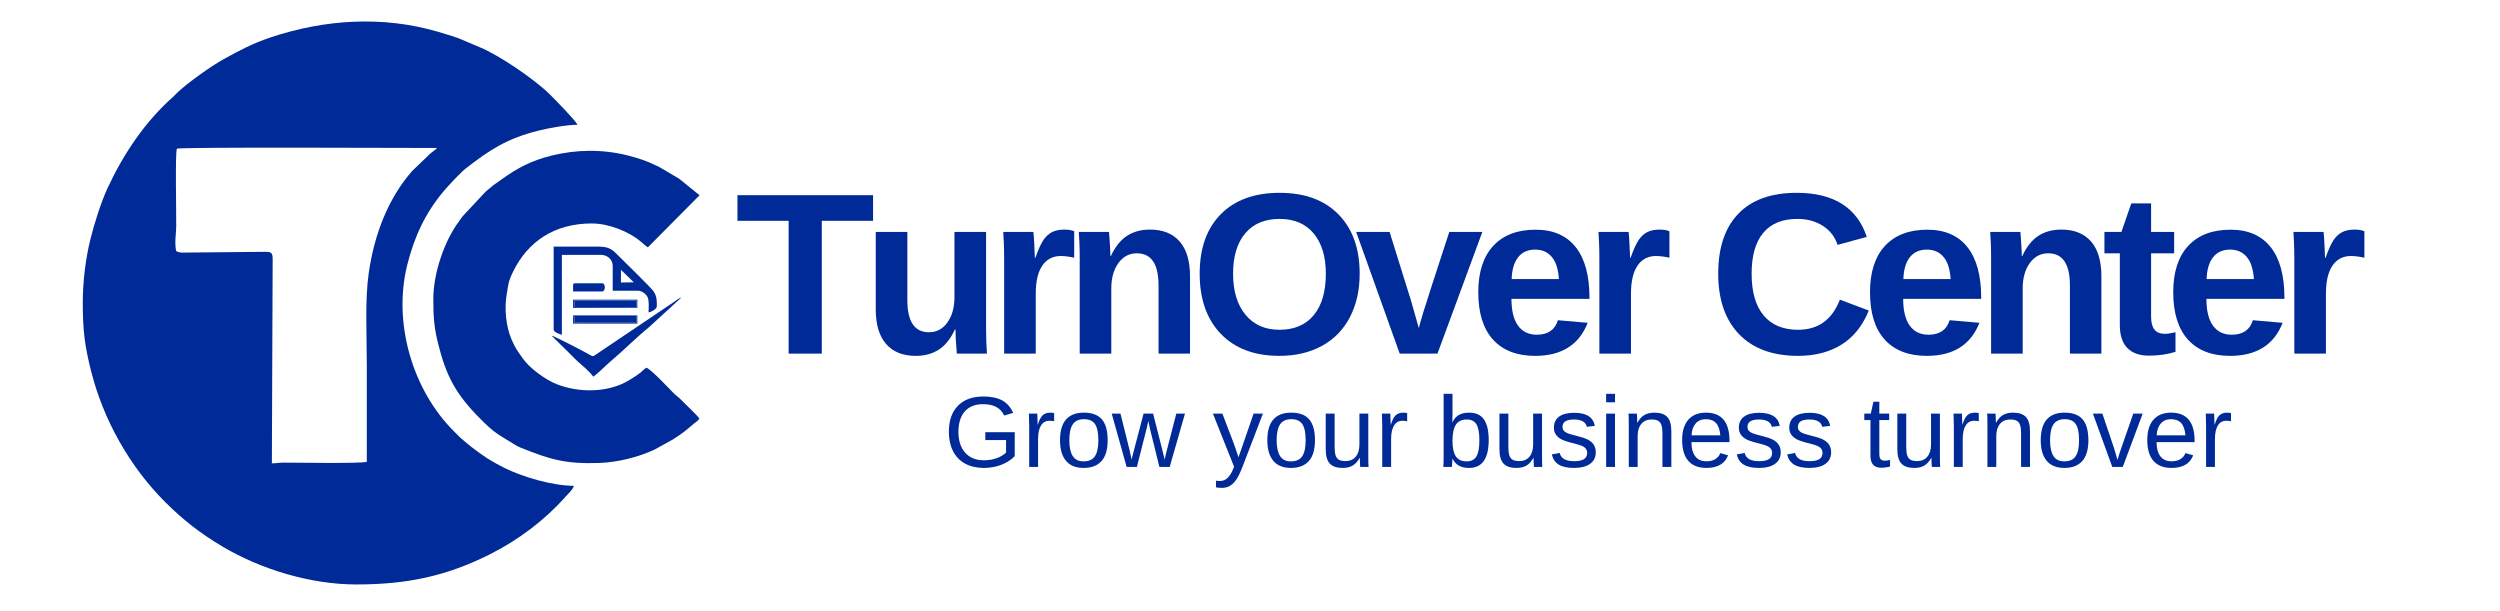 <svg width="2785" height="681" viewBox="0 0 2785 681" fill="none" xmlns="http://www.w3.org/2000/svg">
<path fill-rule="evenodd" clip-rule="evenodd" d="M408.611 514.536C400.299 516.472 334.651 515.434 316.185 515.366C310.593 515.345 307.188 516.201 302.866 516.201L303.746 288.843C303.75 281.201 302.171 280.471 294.575 280.529L202.949 281.398C199.931 281.398 198.302 280.698 196.288 279.732C194.228 270.888 196.229 259.769 196.322 252.288C196.484 239.17 194.991 167.791 197.121 165.661C199.141 163.64 461.799 164.828 486.879 164.828C485.575 166.608 481.696 169.111 479.575 170.847L459.2 190.438C432.323 220.936 416.965 261.356 410.853 303.623C406.381 334.547 408.611 371.342 408.611 407.126C408.611 442.929 408.611 478.732 408.611 514.536ZM92.209 337.184C92.209 368.56 94.46 385.322 101.368 412.954C115.001 467.49 144.341 519.625 184.007 559.29C204.059 579.342 223.67 594.553 248.266 609.102C290.742 634.227 345.915 651.088 396.954 651.088C453.63 651.088 497.224 641.751 545.163 617.783C576.999 601.866 606.305 580.013 629.892 553.47C632.816 550.18 638.279 545.355 639.251 541.18C615.583 541.18 581.744 531.209 561.812 521.201C546.608 513.566 537.9 507.82 525.18 497.883C522.866 496.076 520.632 494.343 518.304 492.269C515.678 489.93 514.22 489.042 511.646 486.438C509.374 484.139 507.689 482.474 505.405 480.19C459.998 434.783 437.348 360.352 453.727 294.873C461.56 263.556 473.923 237.046 494.629 212.545C499.594 206.671 513.309 191.979 518.869 187.66C545.354 167.088 564.343 154.43 599.947 145.508C611.528 142.606 631.324 139.017 643.414 139.017C640.436 133.388 617.476 110.078 612.415 105.07C595.287 88.123 556.04 61.538 534.82 52.774C513.015 43.768 514.197 42.981 487.423 35.226C425.91 17.408 361.996 21.601 301.921 41.487C282.273 47.99 266.489 56.256 249.001 66.001C234.979 73.815 210.324 91.313 198.152 102.578C196.271 104.319 195.075 105.891 193.16 107.579C161.696 135.288 137.607 171.385 119.959 209.231C112.629 224.948 104.734 249.927 100.526 267.233C95.665 287.219 92.209 312.482 92.209 337.184Z" fill="#002A97"/>
<path fill-rule="evenodd" clip-rule="evenodd" d="M482.715 333.021C482.715 351.765 483.386 363.652 487.7 381.324C496.862 418.84 507.684 439.173 535.379 466.867C551.397 482.886 553.626 483.006 572.987 495.037C575.684 496.713 577.247 497.593 580.111 498.738C612.593 511.723 629.471 517.06 667.694 515.745C687.569 515.062 711.489 509.325 729.464 500.67L749.322 489.72C762.138 481.448 762.387 480.842 773.552 471.485C776.286 469.194 777.068 469.327 779.134 466.243C776.923 462.942 762.813 449.545 758.117 444.795C755.244 441.89 753.065 440.638 750.192 437.733C745.346 432.83 724.846 410.913 720.016 409.624C714.294 413.456 717.14 413.662 700.706 423.62C676.952 438.013 644.342 437.527 620.095 427.947C607.506 422.974 589.737 410.036 582.284 399.146C576.162 390.2 574.613 389.136 569.898 378.227C563.564 363.575 561.672 343.404 564.544 327.412C566.453 316.783 565.826 314.3 571.794 302.201C588.071 269.207 617.487 248.925 659.234 248.925C677.987 248.925 701.341 257.928 715.235 270.359C716.977 271.917 719.971 274.423 721.682 275.569L779.337 217.488L756.535 199.084L734.018 185.798C732.379 185.018 731.444 184.695 729.999 183.988C720.097 179.143 711.018 176.14 699.201 173.154C671.471 166.148 642.223 166.429 614.436 173.319C592.053 178.87 576.43 187.041 558.132 200.279C553.901 203.34 549.983 205.792 546.209 209.172C544.058 211.098 542.809 211.77 540.774 213.729L515.438 240.849C513.793 242.88 512.854 244.534 511.258 246.66C495.291 267.951 482.715 304.058 482.715 333.021Z" fill="#002A97"/>
<path fill-rule="evenodd" clip-rule="evenodd" d="M691.707 300.548L706.064 314.501L691.707 314.703V300.548ZM616.77 367.159C616.77 369.902 623.438 372.408 625.929 372.987V283.895H669.226C676.515 283.895 682.548 288.939 682.548 296.385V323.862H710.857C715.04 323.862 719.81 327.72 721.335 330.87C723.376 335.088 722.515 342.343 722.515 348.008C725.275 347.779 731.674 344.207 731.674 341.347C731.674 334.594 731.912 330.193 727.887 324.318C725.244 320.462 694.63 290.57 689.001 284.936C683.088 279.019 679.195 274.736 667.561 274.736H616.77V367.159Z" fill="#002A97"/>
<path fill-rule="evenodd" clip-rule="evenodd" d="M759.984 330.523L760.232 330.275C760.216 330.291 759.901 330.441 759.984 330.523ZM759.151 330.523C759.069 330.606 759.399 330.654 759.399 330.771L759.151 330.523ZM614.272 373.821L637.378 396.51C639.418 398.55 641.096 400.468 643.212 402.332C648.369 406.873 657.328 414.281 660.9 419.616C666.259 416.027 674.076 407.719 679.464 403.209C692.676 392.146 710.544 374.435 722.639 364.786L759.151 331.356C756.344 332.106 752.943 334.941 750.326 336.686L671.724 389.641C668.866 391.547 666.213 393.432 663.233 395.395C660.004 397.523 660.498 397.232 653.752 393.459C648.312 390.416 618.206 374.737 614.272 373.821ZM614.272 372.988L614.023 373.236C614.04 373.22 614.355 373.071 614.272 372.988Z" fill="#002A97"/>
<path fill-rule="evenodd" clip-rule="evenodd" d="M639.954 342.138L709.164 342.286L709.13 334.706L639.918 334.705L639.954 342.138Z" fill="#002A97"/>
<path fill-rule="evenodd" clip-rule="evenodd" d="M639.957 359.483L709.043 359.567L709.075 352.046L640.084 352.043L639.957 359.483Z" fill="#002A97"/>
<path fill-rule="evenodd" clip-rule="evenodd" d="M638.418 318.033V324.694H670.891C674.698 324.694 674.698 315.535 670.891 315.535H640.916C638.997 315.535 638.418 316.114 638.418 318.033Z" fill="#002A97"/>
<path fill-rule="evenodd" clip-rule="evenodd" d="M640.083 352.043L709.074 352.046L709.042 359.566L639.956 359.482L640.083 352.043ZM638.418 360.497H710.025V351.339H638.418V360.497Z" fill="#002A97"/>
<path fill-rule="evenodd" clip-rule="evenodd" d="M639.917 334.705L709.129 334.706L709.163 342.286L639.953 342.138L639.917 334.705ZM638.418 343.013H710.025V333.854H638.418V343.013Z" fill="#002A97"/>
<path fill-rule="evenodd" clip-rule="evenodd" d="M915.475 245.992V393.926H878.523V245.992H821.527V217.43H972.596V245.992H915.475Z" fill="#002A97"/>
<path fill-rule="evenodd" clip-rule="evenodd" d="M1010.79 258.39V334.425C1010.79 358.226 1018.8 370.125 1034.84 370.125C1043.36 370.125 1050.22 366.473 1055.44 359.164C1060.66 351.858 1063.27 342.484 1063.27 331.044V258.39H1098.47V363.612C1098.47 375.137 1098.81 385.241 1099.47 393.925H1065.9C1064.9 381.898 1064.4 372.921 1064.4 366.992H1063.77C1059.09 377.265 1053.15 384.739 1045.92 389.417C1038.7 394.093 1030.12 396.43 1020.18 396.43C1005.82 396.43 994.794 392.028 987.111 383.216C979.428 374.404 975.586 361.483 975.586 344.447V258.39H1010.79Z" fill="#002A97"/>
<path fill-rule="evenodd" clip-rule="evenodd" d="M1118.62 393.926V290.208C1118.62 282.776 1118.52 276.576 1118.31 271.605C1118.1 266.638 1117.87 262.233 1117.62 258.391H1151.19C1151.44 259.894 1151.77 264.467 1152.19 272.107C1152.61 279.749 1152.82 284.824 1152.82 287.326H1153.32C1156.74 277.807 1159.79 271.105 1162.47 267.223C1165.14 263.338 1168.31 260.459 1171.98 258.579C1175.66 256.701 1180.25 255.76 1185.76 255.76C1190.27 255.76 1193.9 256.388 1196.66 257.64V287.075C1190.98 285.823 1185.97 285.198 1181.63 285.198C1172.86 285.198 1166.04 288.747 1161.15 295.845C1156.26 302.945 1153.82 313.466 1153.82 327.413V393.926H1118.62Z" fill="#002A97"/>
<path fill-rule="evenodd" clip-rule="evenodd" d="M1290.61 393.926V317.891C1290.61 294.09 1282.55 282.191 1266.43 282.191C1257.91 282.191 1251.04 285.843 1245.82 293.151C1240.6 300.458 1237.99 309.832 1237.99 321.274V393.926H1202.79V288.704C1202.79 281.438 1202.69 275.49 1202.48 270.854C1202.27 266.221 1202.04 262.065 1201.79 258.391H1235.36C1235.61 259.979 1235.95 264.216 1236.37 271.105C1236.78 277.995 1236.99 282.733 1236.99 285.323H1237.49C1242.25 274.968 1248.22 267.451 1255.41 262.775C1262.59 258.097 1271.15 255.76 1281.08 255.76C1295.45 255.76 1306.47 260.187 1314.15 269.037C1321.84 277.892 1325.68 290.835 1325.68 307.869V393.926H1290.61Z" fill="#002A97"/>
<path fill-rule="evenodd" clip-rule="evenodd" d="M1514.68 304.865C1514.68 323.236 1511.05 339.395 1503.79 353.339C1496.52 367.286 1486.13 377.953 1472.6 385.345C1459.07 392.736 1443.28 396.43 1425.25 396.43C1397.52 396.43 1375.79 388.268 1360.05 371.942C1344.31 355.616 1336.44 333.258 1336.44 304.865C1336.44 276.556 1344.29 254.467 1359.99 238.6C1375.69 222.731 1397.52 214.8 1425.5 214.8C1453.48 214.8 1475.33 222.816 1491.07 238.849C1506.81 254.884 1514.68 276.888 1514.68 304.865ZM1476.98 304.865C1476.98 285.823 1472.47 270.897 1463.45 260.08C1454.43 249.267 1441.78 243.861 1425.5 243.861C1408.96 243.861 1396.19 249.225 1387.17 259.957C1378.15 270.688 1373.64 285.657 1373.64 304.865C1373.64 324.238 1378.25 339.498 1387.48 350.646C1396.71 361.795 1409.3 367.371 1425.25 367.371C1441.78 367.371 1454.54 361.943 1463.52 351.085C1472.49 340.23 1476.98 324.823 1476.98 304.865Z" fill="#002A97"/>
<path fill-rule="evenodd" clip-rule="evenodd" d="M1601.35 393.925H1559.26L1510.78 258.39H1547.98L1571.66 334.176C1572.91 338.35 1575.88 348.789 1580.55 365.489C1581.39 362.068 1583.1 356.054 1585.69 347.453C1588.28 338.85 1597.88 309.164 1614.5 258.39H1651.33L1601.35 393.925Z" fill="#002A97"/>
<path fill-rule="evenodd" clip-rule="evenodd" d="M1710.19 396.43C1689.81 396.43 1674.16 390.396 1663.22 378.329C1652.28 366.264 1646.81 348.663 1646.81 325.53C1646.81 303.152 1652.36 285.95 1663.47 273.923C1674.57 261.899 1690.31 255.885 1710.69 255.885C1730.15 255.885 1745.01 262.338 1755.28 275.238C1765.55 288.141 1770.69 307.035 1770.69 331.92V332.922H1683.76C1683.76 346.116 1686.2 356.075 1691.09 362.798C1695.97 369.52 1702.92 372.88 1711.94 372.88C1724.39 372.88 1732.24 367.494 1735.49 356.722L1768.69 359.603C1759.08 384.157 1739.58 396.43 1710.19 396.43ZM1710.19 278.057C1701.92 278.057 1695.55 280.938 1691.09 286.698C1686.62 292.463 1684.26 300.522 1684.01 310.875H1736.62C1735.95 299.937 1733.32 291.733 1728.73 286.262C1724.14 280.79 1717.96 278.057 1710.19 278.057Z" fill="#002A97"/>
<path fill-rule="evenodd" clip-rule="evenodd" d="M1781.7 393.926V290.208C1781.7 282.776 1781.6 276.576 1781.39 271.605C1781.18 266.638 1780.95 262.233 1780.7 258.391H1814.27C1814.52 259.894 1814.85 264.467 1815.27 272.107C1815.69 279.749 1815.9 284.824 1815.9 287.326H1816.4C1819.82 277.807 1822.87 271.105 1825.55 267.223C1828.22 263.338 1831.39 260.459 1835.06 258.579C1838.74 256.701 1843.33 255.76 1848.84 255.76C1853.35 255.76 1856.98 256.388 1859.74 257.64V287.075C1854.06 285.823 1849.05 285.198 1844.71 285.198C1835.94 285.198 1829.12 288.747 1824.23 295.845C1819.34 302.945 1816.9 313.466 1816.9 327.413V393.926H1781.7Z" fill="#002A97"/>
<path fill-rule="evenodd" clip-rule="evenodd" d="M2003.16 367.371C2025.46 367.371 2040.95 356.18 2049.63 333.798L2081.82 345.95C2074.89 362.987 2064.73 375.659 2051.32 383.969C2037.92 392.277 2021.87 396.43 2003.16 396.43C1974.77 396.43 1952.83 388.394 1937.34 372.318C1921.85 356.243 1914.1 333.758 1914.1 304.865C1914.1 275.886 1921.57 253.632 1936.52 238.098C1951.47 222.565 1973.14 214.8 2001.53 214.8C2022.24 214.8 2039.11 218.954 2052.14 227.264C2065.17 235.571 2074.31 247.786 2079.57 263.904L2047 272.797C2044.25 263.945 2038.84 256.91 2030.78 251.689C2022.72 246.471 2013.22 243.861 2002.28 243.861C1985.58 243.861 1972.91 249.039 1964.27 259.392C1955.62 269.747 1951.3 284.904 1951.3 304.865C1951.3 325.156 1955.75 340.647 1964.64 351.336C1973.53 362.026 1986.38 367.371 2003.16 367.371Z" fill="#002A97"/>
<path fill-rule="evenodd" clip-rule="evenodd" d="M2146.57 396.43C2126.19 396.43 2110.54 390.396 2099.59 378.329C2088.65 366.264 2083.19 348.663 2083.19 325.53C2083.19 303.152 2088.74 285.95 2099.85 273.923C2110.95 261.899 2126.69 255.885 2147.07 255.885C2166.52 255.885 2181.39 262.338 2191.66 275.238C2201.93 288.141 2207.07 307.035 2207.07 331.92V332.922H2120.14C2120.14 346.116 2122.58 356.075 2127.47 362.798C2132.35 369.52 2139.3 372.88 2148.32 372.88C2160.77 372.88 2168.61 367.494 2171.87 356.722L2205.07 359.603C2195.46 384.157 2175.96 396.43 2146.57 396.43ZM2146.57 278.057C2138.3 278.057 2131.93 280.938 2127.47 286.698C2123 292.463 2120.64 300.522 2120.39 310.875H2173C2172.33 299.937 2169.7 291.733 2165.11 286.262C2160.52 280.79 2154.33 278.057 2146.57 278.057Z" fill="#002A97"/>
<path fill-rule="evenodd" clip-rule="evenodd" d="M2305.89 393.926V317.891C2305.89 294.09 2297.83 282.191 2281.72 282.191C2273.2 282.191 2266.33 285.843 2261.11 293.151C2255.89 300.458 2253.28 309.832 2253.28 321.274V393.926H2218.08V288.704C2218.08 281.438 2217.98 275.49 2217.77 270.854C2217.56 266.221 2217.33 262.065 2217.08 258.391H2250.65C2250.9 259.979 2251.23 264.216 2251.65 271.105C2252.07 277.995 2252.28 282.733 2252.28 285.323H2252.78C2257.54 274.968 2263.51 267.451 2270.69 262.775C2277.87 258.097 2286.43 255.76 2296.37 255.76C2310.73 255.76 2321.76 260.187 2329.44 269.037C2337.12 277.892 2340.96 290.835 2340.96 307.869V393.926H2305.89Z" fill="#002A97"/>
<path fill-rule="evenodd" clip-rule="evenodd" d="M2393.81 396.182C2383.46 396.182 2375.48 393.363 2369.89 387.724C2364.29 382.087 2361.49 373.548 2361.49 362.109V282.191H2344.33V258.39H2363.25L2374.27 226.576H2396.32V258.39H2422V282.191H2396.32V352.589C2396.32 359.187 2397.57 364.051 2400.07 367.181C2402.58 370.313 2406.46 371.879 2411.73 371.879C2414.48 371.879 2418.4 371.295 2423.5 370.125V391.92C2414.81 394.761 2404.92 396.182 2393.81 396.182Z" fill="#002A97"/>
<path fill-rule="evenodd" clip-rule="evenodd" d="M2484.37 396.43C2464 396.43 2448.34 390.396 2437.4 378.329C2426.46 366.264 2420.99 348.663 2420.99 325.53C2420.99 303.152 2426.54 285.95 2437.65 273.923C2448.76 261.899 2464.5 255.885 2484.87 255.885C2504.33 255.885 2519.19 262.338 2529.47 275.238C2539.74 288.141 2544.87 307.035 2544.87 331.92V332.922H2457.94C2457.94 346.116 2460.39 356.075 2465.27 362.798C2470.16 369.52 2477.11 372.88 2486.13 372.88C2498.57 372.88 2506.42 367.494 2509.68 356.722L2542.87 359.603C2533.27 384.157 2513.77 396.43 2484.37 396.43ZM2484.37 278.057C2476.11 278.057 2469.74 280.938 2465.27 286.698C2460.8 292.463 2458.44 300.522 2458.19 310.875H2510.8C2510.14 299.937 2507.51 291.733 2502.91 286.262C2498.32 280.79 2492.14 278.057 2484.37 278.057Z" fill="#002A97"/>
<path fill-rule="evenodd" clip-rule="evenodd" d="M2555.89 393.926V290.208C2555.89 282.776 2555.78 276.576 2555.57 271.605C2555.37 266.638 2555.14 262.233 2554.89 258.391H2588.46C2588.71 259.894 2589.04 264.467 2589.46 272.107C2589.88 279.749 2590.08 284.824 2590.08 287.326H2590.59C2594.01 277.807 2597.06 271.105 2599.73 267.223C2602.4 263.338 2605.58 260.459 2609.25 258.579C2612.93 256.701 2617.52 255.76 2623.03 255.76C2627.54 255.76 2631.17 256.388 2633.93 257.64V287.075C2628.25 285.823 2623.24 285.198 2618.89 285.198C2610.13 285.198 2603.3 288.747 2598.41 295.845C2593.53 302.945 2591.09 313.466 2591.09 327.413V393.926H2555.89Z" fill="#002A97"/>
<path fill-rule="evenodd" clip-rule="evenodd" d="M1057.03 481.148C1057.03 468.598 1060.39 458.883 1067.13 452.006C1073.86 445.126 1083.32 441.687 1095.5 441.687C1104.06 441.687 1111.01 443.132 1116.36 446.024C1121.7 448.914 1125.81 453.543 1128.7 459.909L1118.72 462.873C1116.52 458.481 1113.49 455.28 1109.63 453.268C1105.77 451.256 1100.97 450.249 1095.23 450.249C1086.3 450.249 1079.48 452.947 1074.76 458.342C1070.04 463.742 1067.68 471.342 1067.68 481.148C1067.68 490.917 1070.18 498.629 1075.2 504.281C1080.21 509.935 1087.14 512.761 1096 512.761C1101.04 512.761 1105.76 511.993 1110.13 510.456C1114.5 508.919 1118.04 506.834 1120.75 504.199V490.26H1097.64V481.478H1130.41V508.151C1126.31 512.322 1121.29 515.551 1115.34 517.838C1109.4 520.125 1102.95 521.269 1096 521.269C1087.91 521.269 1080.94 519.659 1075.09 516.437C1069.23 513.218 1064.76 508.58 1061.67 502.524C1058.57 496.469 1057.03 489.344 1057.03 481.148Z" fill="#002A97"/>
<path fill-rule="evenodd" clip-rule="evenodd" d="M1146.53 520.171V474.616C1146.53 470.446 1146.42 465.836 1146.2 460.786H1155.53C1155.82 467.52 1155.97 471.563 1155.97 472.916H1156.19C1157.77 467.83 1159.58 464.353 1161.63 462.489C1163.67 460.623 1166.56 459.69 1170.3 459.69C1171.61 459.69 1172.95 459.872 1174.3 460.238V469.294C1172.99 468.928 1171.23 468.746 1169.03 468.746C1164.94 468.746 1161.81 470.51 1159.65 474.041C1157.49 477.572 1156.41 482.63 1156.41 489.217V520.171H1146.53Z" fill="#002A97"/>
<path fill-rule="evenodd" clip-rule="evenodd" d="M1233.93 490.424C1233.93 500.814 1231.64 508.553 1227.07 513.639C1222.5 518.725 1215.86 521.269 1207.15 521.269C1198.48 521.269 1191.93 518.625 1187.5 513.336C1183.08 508.05 1180.86 500.411 1180.86 490.424C1180.86 469.935 1189.73 459.69 1207.48 459.69C1216.55 459.69 1223.23 462.187 1227.51 467.179C1231.79 472.174 1233.93 479.923 1233.93 490.424ZM1223.56 490.424C1223.56 482.226 1222.34 476.273 1219.91 472.559C1217.48 468.846 1213.39 466.988 1207.65 466.988C1201.86 466.988 1197.68 468.882 1195.1 472.668C1192.52 476.455 1191.24 482.373 1191.24 490.424C1191.24 498.254 1192.51 504.135 1195.05 508.069C1197.59 512.002 1201.59 513.968 1207.04 513.968C1212.97 513.968 1217.2 512.065 1219.75 508.26C1222.29 504.456 1223.56 498.511 1223.56 490.424Z" fill="#002A97"/>
<path fill-rule="evenodd" clip-rule="evenodd" d="M1303.04 520.17H1291.57L1281.2 478.185L1279.22 468.909C1278.89 470.558 1278.38 472.927 1277.69 476.016C1276.99 479.108 1273.26 493.827 1266.49 520.17H1255.07L1238.45 460.786H1248.21L1258.26 501.125C1258.51 502.005 1259.3 505.624 1260.62 511.993L1261.55 507.93L1273.95 460.786H1284.55L1294.92 501.566L1297.44 511.993L1299.14 504.365L1310.4 460.786H1320.06L1303.04 520.17Z" fill="#002A97"/>
<path fill-rule="evenodd" clip-rule="evenodd" d="M1361.41 543.497C1358.7 543.497 1356.43 543.294 1354.6 542.892V535.482C1355.99 535.703 1357.53 535.812 1359.21 535.812C1365.36 535.812 1370.23 531.295 1373.81 522.255L1374.75 519.895L1351.2 460.786H1361.74L1374.25 493.607C1374.43 494.12 1374.65 494.732 1374.91 495.446C1375.17 496.16 1375.99 498.547 1377.38 502.607C1378.77 506.67 1379.52 508.937 1379.63 509.414L1383.47 498.602L1396.48 460.786H1406.91L1384.08 520.17C1381.62 526.5 1379.34 531.213 1377.21 534.305C1375.09 537.395 1372.74 539.7 1370.16 541.219C1367.58 542.737 1364.66 543.497 1361.41 543.497Z" fill="#002A97"/>
<path fill-rule="evenodd" clip-rule="evenodd" d="M1464.88 490.424C1464.88 500.814 1462.59 508.553 1458.02 513.639C1453.44 518.725 1446.8 521.269 1438.09 521.269C1429.42 521.269 1422.87 518.625 1418.45 513.336C1414.02 508.05 1411.8 500.411 1411.8 490.424C1411.8 469.935 1420.68 459.69 1438.42 459.69C1447.5 459.69 1454.17 462.187 1458.45 467.179C1462.74 472.174 1464.88 479.923 1464.88 490.424ZM1454.5 490.424C1454.5 482.226 1453.29 476.273 1450.85 472.559C1448.42 468.846 1444.33 466.988 1438.59 466.988C1432.81 466.988 1428.63 468.882 1426.05 472.668C1423.47 476.455 1422.18 482.373 1422.18 490.424C1422.18 498.254 1423.45 504.135 1425.99 508.069C1428.54 512.002 1432.53 513.968 1437.98 513.968C1443.91 513.968 1448.15 512.065 1450.69 508.26C1453.23 504.456 1454.5 498.511 1454.5 490.424Z" fill="#002A97"/>
<path fill-rule="evenodd" clip-rule="evenodd" d="M1486.78 460.786V498.438C1486.78 502.353 1487.17 505.388 1487.94 507.548C1488.71 509.705 1489.93 511.263 1491.62 512.213C1493.3 513.163 1495.77 513.639 1499.02 513.639C1503.78 513.639 1507.53 512.011 1510.27 508.753C1513.02 505.497 1514.39 500.977 1514.39 495.198V460.786H1524.27V507.493C1524.27 514.407 1524.38 518.634 1524.6 520.17H1515.27C1515.23 519.989 1515.2 519.493 1515.16 518.688C1515.12 517.883 1515.08 516.958 1515.02 515.917C1514.97 514.873 1514.9 512.906 1514.83 510.017H1514.67C1512.4 514.114 1509.77 517.012 1506.79 518.715C1503.81 520.416 1500.1 521.269 1495.68 521.269C1489.16 521.269 1484.4 519.647 1481.38 516.41C1478.36 513.173 1476.85 507.821 1476.85 500.357V460.786H1486.78Z" fill="#002A97"/>
<path fill-rule="evenodd" clip-rule="evenodd" d="M1539.81 520.171V474.616C1539.81 470.446 1539.7 465.836 1539.48 460.786H1548.81C1549.1 467.52 1549.25 471.563 1549.25 472.916H1549.47C1551.04 467.83 1552.85 464.353 1554.9 462.489C1556.95 460.623 1559.84 459.69 1563.58 459.69C1564.89 459.69 1566.23 459.872 1567.58 460.238V469.294C1566.26 468.928 1564.51 468.746 1562.31 468.746C1558.21 468.746 1555.09 470.51 1552.93 474.041C1550.77 477.572 1549.69 482.63 1549.69 489.217V520.171H1539.81Z" fill="#002A97"/>
<path fill-rule="evenodd" clip-rule="evenodd" d="M1658.42 490.205C1658.42 510.915 1651.14 521.268 1636.57 521.268C1632.08 521.268 1628.33 520.454 1625.35 518.826C1622.37 517.196 1619.94 514.573 1618.08 510.949H1617.97C1617.97 512.085 1617.9 513.813 1617.75 516.137C1617.6 518.458 1617.49 519.804 1617.42 520.17H1607.87C1608.09 518.194 1608.2 514.113 1608.2 507.929V438.724H1618.08V461.938C1618.08 464.317 1618 467.115 1617.86 470.337H1618.08C1619.91 466.531 1622.33 463.805 1625.35 462.159C1628.37 460.511 1632.11 459.69 1636.57 459.69C1644.07 459.69 1649.59 462.214 1653.12 467.263C1656.65 472.313 1658.42 479.961 1658.42 490.205ZM1648.04 490.535C1648.04 482.227 1646.95 476.28 1644.75 472.694C1642.56 469.109 1638.99 467.318 1634.05 467.318C1628.49 467.318 1624.44 469.221 1621.89 473.024C1619.35 476.83 1618.08 482.868 1618.08 491.137C1618.08 498.931 1619.32 504.683 1621.81 508.396C1624.3 512.113 1628.34 513.968 1633.94 513.968C1638.92 513.968 1642.51 512.131 1644.73 508.452C1646.94 504.776 1648.04 498.801 1648.04 490.535Z" fill="#002A97"/>
<path fill-rule="evenodd" clip-rule="evenodd" d="M1680.33 460.786V498.438C1680.33 502.353 1680.71 505.388 1681.48 507.548C1682.25 509.705 1683.47 511.263 1685.16 512.213C1686.84 513.163 1689.31 513.639 1692.56 513.639C1697.32 513.639 1701.07 512.011 1703.82 508.753C1706.56 505.497 1707.93 500.977 1707.93 495.198V460.786H1717.81V507.493C1717.81 514.407 1717.92 518.634 1718.14 520.17H1708.81C1708.77 519.989 1708.74 519.493 1708.7 518.688C1708.67 517.883 1708.62 516.958 1708.57 515.917C1708.51 514.873 1708.44 512.906 1708.37 510.017H1708.21C1705.94 514.114 1703.31 517.012 1700.33 518.715C1697.35 520.416 1693.64 521.269 1689.22 521.269C1682.7 521.269 1677.94 519.647 1674.92 516.41C1671.9 513.173 1670.39 507.821 1670.39 500.357V460.786H1680.33Z" fill="#002A97"/>
<path fill-rule="evenodd" clip-rule="evenodd" d="M1777.7 503.761C1777.7 509.36 1775.58 513.678 1771.36 516.713C1767.13 519.75 1761.21 521.269 1753.6 521.269C1746.21 521.269 1740.51 520.05 1736.51 517.618C1732.5 515.185 1729.89 511.388 1728.69 506.23L1737.41 504.529C1738.25 507.712 1739.99 510.045 1742.63 511.525C1745.26 513.009 1748.92 513.748 1753.6 513.748C1758.61 513.748 1762.28 512.982 1764.61 511.443C1766.93 509.908 1768.09 507.603 1768.09 504.529C1768.09 502.187 1767.29 500.284 1765.68 498.82C1764.07 497.358 1761.47 496.149 1757.88 495.199L1750.8 493.334C1745.13 491.87 1741.1 490.433 1738.7 489.024C1736.3 487.616 1734.43 485.904 1733.08 483.892C1731.72 481.88 1731.05 479.411 1731.05 476.485C1731.05 471.07 1732.98 466.943 1736.84 464.106C1740.7 461.273 1746.32 459.854 1753.71 459.854C1760.26 459.854 1765.47 461.005 1769.33 463.313C1773.18 465.618 1775.63 469.312 1776.65 474.398L1767.76 475.496C1767.21 472.861 1765.74 470.84 1763.35 469.431C1760.95 468.023 1757.74 467.318 1753.71 467.318C1749.25 467.318 1745.96 467.996 1743.83 469.349C1741.71 470.701 1740.65 472.752 1740.65 475.496C1740.65 477.179 1741.09 478.57 1741.97 479.668C1742.85 480.764 1744.15 481.698 1745.86 482.467C1747.58 483.233 1751.21 484.295 1756.73 485.65C1761.96 486.966 1765.73 488.183 1768.04 489.299C1770.34 490.415 1772.16 491.65 1773.5 493.005C1774.83 494.357 1775.87 495.922 1776.6 497.695C1777.33 499.471 1777.7 501.492 1777.7 503.761Z" fill="#002A97"/>
<path fill-rule="evenodd" clip-rule="evenodd" d="M1789.24 448.163V438.724H1799.12V448.163H1789.24ZM1789.24 520.17V460.786H1799.12V520.17H1789.24Z" fill="#002A97"/>
<path fill-rule="evenodd" clip-rule="evenodd" d="M1851.95 520.171V482.521C1851.95 478.606 1851.56 475.569 1850.8 473.409C1850.02 471.249 1848.8 469.696 1847.12 468.746C1845.43 467.793 1842.97 467.318 1839.71 467.318C1834.95 467.318 1831.2 468.946 1828.46 472.202C1825.71 475.46 1824.34 479.977 1824.34 485.759V520.171H1814.46V473.466C1814.46 466.55 1814.35 462.325 1814.13 460.786H1823.46C1823.5 460.97 1823.54 461.464 1823.57 462.269C1823.61 463.073 1823.65 463.997 1823.71 465.04C1823.77 466.084 1823.83 468.05 1823.9 470.942H1824.07C1826.33 466.843 1828.96 463.942 1831.94 462.241C1834.92 460.538 1838.63 459.69 1843.06 459.69C1849.57 459.69 1854.34 461.309 1857.35 464.547C1860.37 467.784 1861.88 473.136 1861.88 480.6V520.171H1851.95Z" fill="#002A97"/>
<path fill-rule="evenodd" clip-rule="evenodd" d="M1884.28 492.565C1884.28 499.37 1885.69 504.62 1888.51 508.314C1891.33 512.011 1895.44 513.859 1900.86 513.859C1905.14 513.859 1908.57 513 1911.15 511.279C1913.73 509.56 1915.48 507.384 1916.39 504.749L1925.06 507.218C1921.51 516.585 1913.44 521.269 1900.86 521.269C1892.08 521.269 1885.39 518.652 1880.8 513.421C1876.21 508.187 1873.91 500.411 1873.91 490.094C1873.91 480.289 1876.21 472.77 1880.8 467.536C1885.39 462.305 1891.95 459.69 1900.47 459.69C1917.93 459.69 1926.65 470.21 1926.65 491.247V492.565H1884.28ZM1916.45 484.99C1915.9 478.733 1914.3 474.168 1911.67 471.297C1909.04 468.423 1905.25 466.988 1900.31 466.988C1895.52 466.988 1891.72 468.589 1888.92 471.79C1886.12 474.994 1884.61 479.393 1884.39 484.99H1916.45Z" fill="#002A97"/>
<path fill-rule="evenodd" clip-rule="evenodd" d="M1983.74 503.761C1983.74 509.36 1981.63 513.678 1977.4 516.713C1973.17 519.75 1967.26 521.269 1959.65 521.269C1952.26 521.269 1946.56 520.05 1942.55 517.618C1938.54 515.185 1935.94 511.388 1934.73 506.23L1943.46 504.529C1944.3 507.712 1946.03 510.045 1948.67 511.525C1951.3 513.009 1954.96 513.748 1959.65 513.748C1964.66 513.748 1968.33 512.982 1970.65 511.443C1972.97 509.908 1974.14 507.603 1974.14 504.529C1974.14 502.187 1973.33 500.284 1971.72 498.82C1970.11 497.358 1967.51 496.149 1963.93 495.199L1956.85 493.334C1951.18 491.87 1947.14 490.433 1944.75 489.024C1942.35 487.616 1940.47 485.904 1939.12 483.892C1937.77 481.88 1937.09 479.411 1937.09 476.485C1937.09 471.07 1939.02 466.943 1942.88 464.106C1946.74 461.273 1952.36 459.854 1959.76 459.854C1966.31 459.854 1971.51 461.005 1975.37 463.313C1979.23 465.618 1981.67 469.312 1982.7 474.398L1973.81 475.496C1973.26 472.861 1971.78 470.84 1969.39 469.431C1966.99 468.023 1963.78 467.318 1959.76 467.318C1955.29 467.318 1952 467.996 1949.88 469.349C1947.75 470.701 1946.69 472.752 1946.69 475.496C1946.69 477.179 1947.13 478.57 1948.01 479.668C1948.89 480.764 1950.19 481.698 1951.91 482.467C1953.63 483.233 1957.25 484.295 1962.77 485.65C1968.01 486.966 1971.78 488.183 1974.08 489.299C1976.39 490.415 1978.21 491.65 1979.54 493.005C1980.88 494.357 1981.91 495.922 1982.64 497.695C1983.37 499.471 1983.74 501.492 1983.74 503.761Z" fill="#002A97"/>
<path fill-rule="evenodd" clip-rule="evenodd" d="M2039.9 503.761C2039.9 509.36 2037.79 513.678 2033.56 516.713C2029.34 519.75 2023.42 521.269 2015.81 521.269C2008.42 521.269 2002.72 520.05 1998.71 517.618C1994.71 515.185 1992.1 511.388 1990.89 506.23L1999.62 504.529C2000.46 507.712 2002.2 510.045 2004.83 511.525C2007.46 513.009 2011.12 513.748 2015.81 513.748C2020.82 513.748 2024.49 512.982 2026.81 511.443C2029.14 509.908 2030.3 507.603 2030.3 504.529C2030.3 502.187 2029.49 500.284 2027.88 498.82C2026.27 497.358 2023.67 496.149 2020.09 495.199L2013.01 493.334C2007.34 491.87 2003.3 490.433 2000.91 489.024C1998.51 487.616 1996.64 485.904 1995.28 483.892C1993.93 481.88 1993.25 479.411 1993.25 476.485C1993.25 471.07 1995.18 466.943 1999.04 464.106C2002.9 461.273 2008.53 459.854 2015.92 459.854C2022.47 459.854 2027.67 461.005 2031.53 463.313C2035.39 465.618 2037.83 469.312 2038.86 474.398L2029.97 475.496C2029.42 472.861 2027.95 470.84 2025.55 469.431C2023.15 468.023 2019.94 467.318 2015.92 467.318C2011.45 467.318 2008.16 467.996 2006.04 469.349C2003.92 470.701 2002.86 472.752 2002.86 475.496C2002.86 477.179 2003.29 478.57 2004.17 479.668C2005.05 480.764 2006.35 481.698 2008.07 482.467C2009.79 483.233 2013.41 484.295 2018.94 485.65C2024.17 486.966 2027.94 488.183 2030.24 489.299C2032.55 490.415 2034.37 491.65 2035.7 493.005C2037.04 494.357 2038.07 495.922 2038.81 497.695C2039.54 499.471 2039.9 501.492 2039.9 503.761Z" fill="#002A97"/>
<path fill-rule="evenodd" clip-rule="evenodd" d="M2105.53 519.732C2102.27 520.612 2098.95 521.051 2095.54 521.051C2087.64 521.051 2083.69 516.567 2083.69 507.603V467.978H2076.83V460.787H2084.07L2086.98 447.505H2093.57V460.787H2104.54V467.978H2093.57V505.461C2093.57 508.317 2094.03 510.32 2094.97 511.473C2095.9 512.625 2097.52 513.2 2099.82 513.2C2101.14 513.2 2103.04 512.946 2105.53 512.432V519.732Z" fill="#002A97"/>
<path fill-rule="evenodd" clip-rule="evenodd" d="M2123.56 460.786V498.438C2123.56 502.353 2123.95 505.388 2124.72 507.548C2125.49 509.705 2126.71 511.263 2128.4 512.213C2130.08 513.163 2132.55 513.639 2135.8 513.639C2140.56 513.639 2144.31 512.011 2147.05 508.753C2149.8 505.497 2151.17 500.977 2151.17 495.198V460.786H2161.05V507.493C2161.05 514.407 2161.16 518.634 2161.38 520.17H2152.05C2152.01 519.989 2151.97 519.493 2151.94 518.688C2151.9 517.883 2151.86 516.958 2151.8 515.917C2151.75 514.873 2151.68 512.906 2151.61 510.017H2151.44C2149.18 514.114 2146.55 517.012 2143.57 518.715C2140.59 520.416 2136.88 521.269 2132.46 521.269C2125.94 521.269 2121.18 519.647 2118.16 516.41C2115.14 513.173 2113.63 507.821 2113.63 500.357V460.786H2123.56Z" fill="#002A97"/>
<path fill-rule="evenodd" clip-rule="evenodd" d="M2176.59 520.171V474.616C2176.59 470.446 2176.48 465.836 2176.26 460.786H2185.59C2185.88 467.52 2186.03 471.563 2186.03 472.916H2186.25C2187.82 467.83 2189.63 464.353 2191.69 462.489C2193.73 460.623 2196.62 459.69 2200.36 459.69C2201.67 459.69 2203.01 459.872 2204.36 460.238V469.294C2203.05 468.928 2201.29 468.746 2199.09 468.746C2195 468.746 2191.87 470.51 2189.71 474.041C2187.55 477.572 2186.47 482.63 2186.47 489.217V520.171H2176.59Z" fill="#002A97"/>
<path fill-rule="evenodd" clip-rule="evenodd" d="M2251.48 520.171V482.521C2251.48 478.606 2251.1 475.569 2250.33 473.409C2249.56 471.249 2248.33 469.696 2246.65 468.746C2244.97 467.793 2242.5 467.318 2239.24 467.318C2234.48 467.318 2230.73 468.946 2227.99 472.202C2225.25 475.46 2223.87 479.977 2223.87 485.759V520.171H2213.99V473.466C2213.99 466.55 2213.88 462.325 2213.66 460.786H2222.99C2223.03 460.97 2223.07 461.464 2223.1 462.269C2223.14 463.073 2223.19 463.997 2223.24 465.04C2223.3 466.084 2223.36 468.05 2223.43 470.942H2223.6C2225.87 466.843 2228.49 463.942 2231.47 462.241C2234.46 460.538 2238.16 459.69 2242.59 459.69C2249.1 459.69 2253.87 461.309 2256.89 464.547C2259.91 467.784 2261.41 473.136 2261.41 480.6V520.171H2251.48Z" fill="#002A97"/>
<path fill-rule="evenodd" clip-rule="evenodd" d="M2326.46 490.424C2326.46 500.814 2324.17 508.553 2319.6 513.639C2315.02 518.725 2308.38 521.269 2299.67 521.269C2291 521.269 2284.45 518.625 2280.03 513.336C2275.6 508.05 2273.38 500.411 2273.38 490.424C2273.38 469.935 2282.26 459.69 2300 459.69C2309.08 459.69 2315.75 462.187 2320.04 467.179C2324.32 472.174 2326.46 479.923 2326.46 490.424ZM2316.08 490.424C2316.08 482.226 2314.87 476.273 2312.43 472.559C2310 468.846 2305.91 466.988 2300.17 466.988C2294.39 466.988 2290.21 468.882 2287.63 472.668C2285.05 476.455 2283.76 482.373 2283.76 490.424C2283.76 498.254 2285.03 504.135 2287.57 508.069C2290.12 512.002 2294.11 513.968 2299.56 513.968C2305.49 513.968 2309.73 512.065 2312.27 508.26C2314.81 504.456 2316.08 498.511 2316.08 490.424Z" fill="#002A97"/>
<path fill-rule="evenodd" clip-rule="evenodd" d="M2364.77 520.17H2353.08L2331.52 460.786H2342.05L2355.11 499.425C2355.59 500.889 2356.85 505.224 2358.9 512.431L2360.82 506.011L2362.96 499.534L2376.47 460.786H2386.95L2364.77 520.17Z" fill="#002A97"/>
<path fill-rule="evenodd" clip-rule="evenodd" d="M2402.44 492.565C2402.44 499.37 2403.85 504.62 2406.66 508.314C2409.48 512.011 2413.6 513.859 2419.01 513.859C2423.29 513.859 2426.72 513 2429.3 511.279C2431.88 509.56 2433.63 507.384 2434.55 504.749L2443.22 507.218C2439.67 516.585 2431.6 521.269 2419.01 521.269C2410.23 521.269 2403.55 518.652 2398.95 513.421C2394.36 508.187 2392.06 500.411 2392.06 490.094C2392.06 480.289 2394.36 472.77 2398.95 467.536C2403.55 462.305 2410.1 459.69 2418.63 459.69C2436.08 459.69 2444.81 470.21 2444.81 491.247V492.565H2402.44ZM2434.6 484.99C2434.05 478.733 2432.46 474.168 2429.83 471.297C2427.19 468.423 2423.4 466.988 2418.46 466.988C2413.67 466.988 2409.88 468.589 2407.08 471.79C2404.28 474.994 2402.77 479.393 2402.55 484.99H2434.6Z" fill="#002A97"/>
<path fill-rule="evenodd" clip-rule="evenodd" d="M2457.55 520.171V474.616C2457.55 470.446 2457.44 465.836 2457.22 460.786H2466.55C2466.84 467.52 2466.99 471.563 2466.99 472.916H2467.21C2468.78 467.83 2470.59 464.353 2472.64 462.489C2474.69 460.623 2477.58 459.69 2481.32 459.69C2482.63 459.69 2483.97 459.872 2485.32 460.238V469.294C2484.01 468.928 2482.25 468.746 2480.05 468.746C2475.95 468.746 2472.83 470.51 2470.67 474.041C2468.51 477.572 2467.43 482.63 2467.43 489.217V520.171H2457.55Z" fill="#002A97"/>
</svg>
